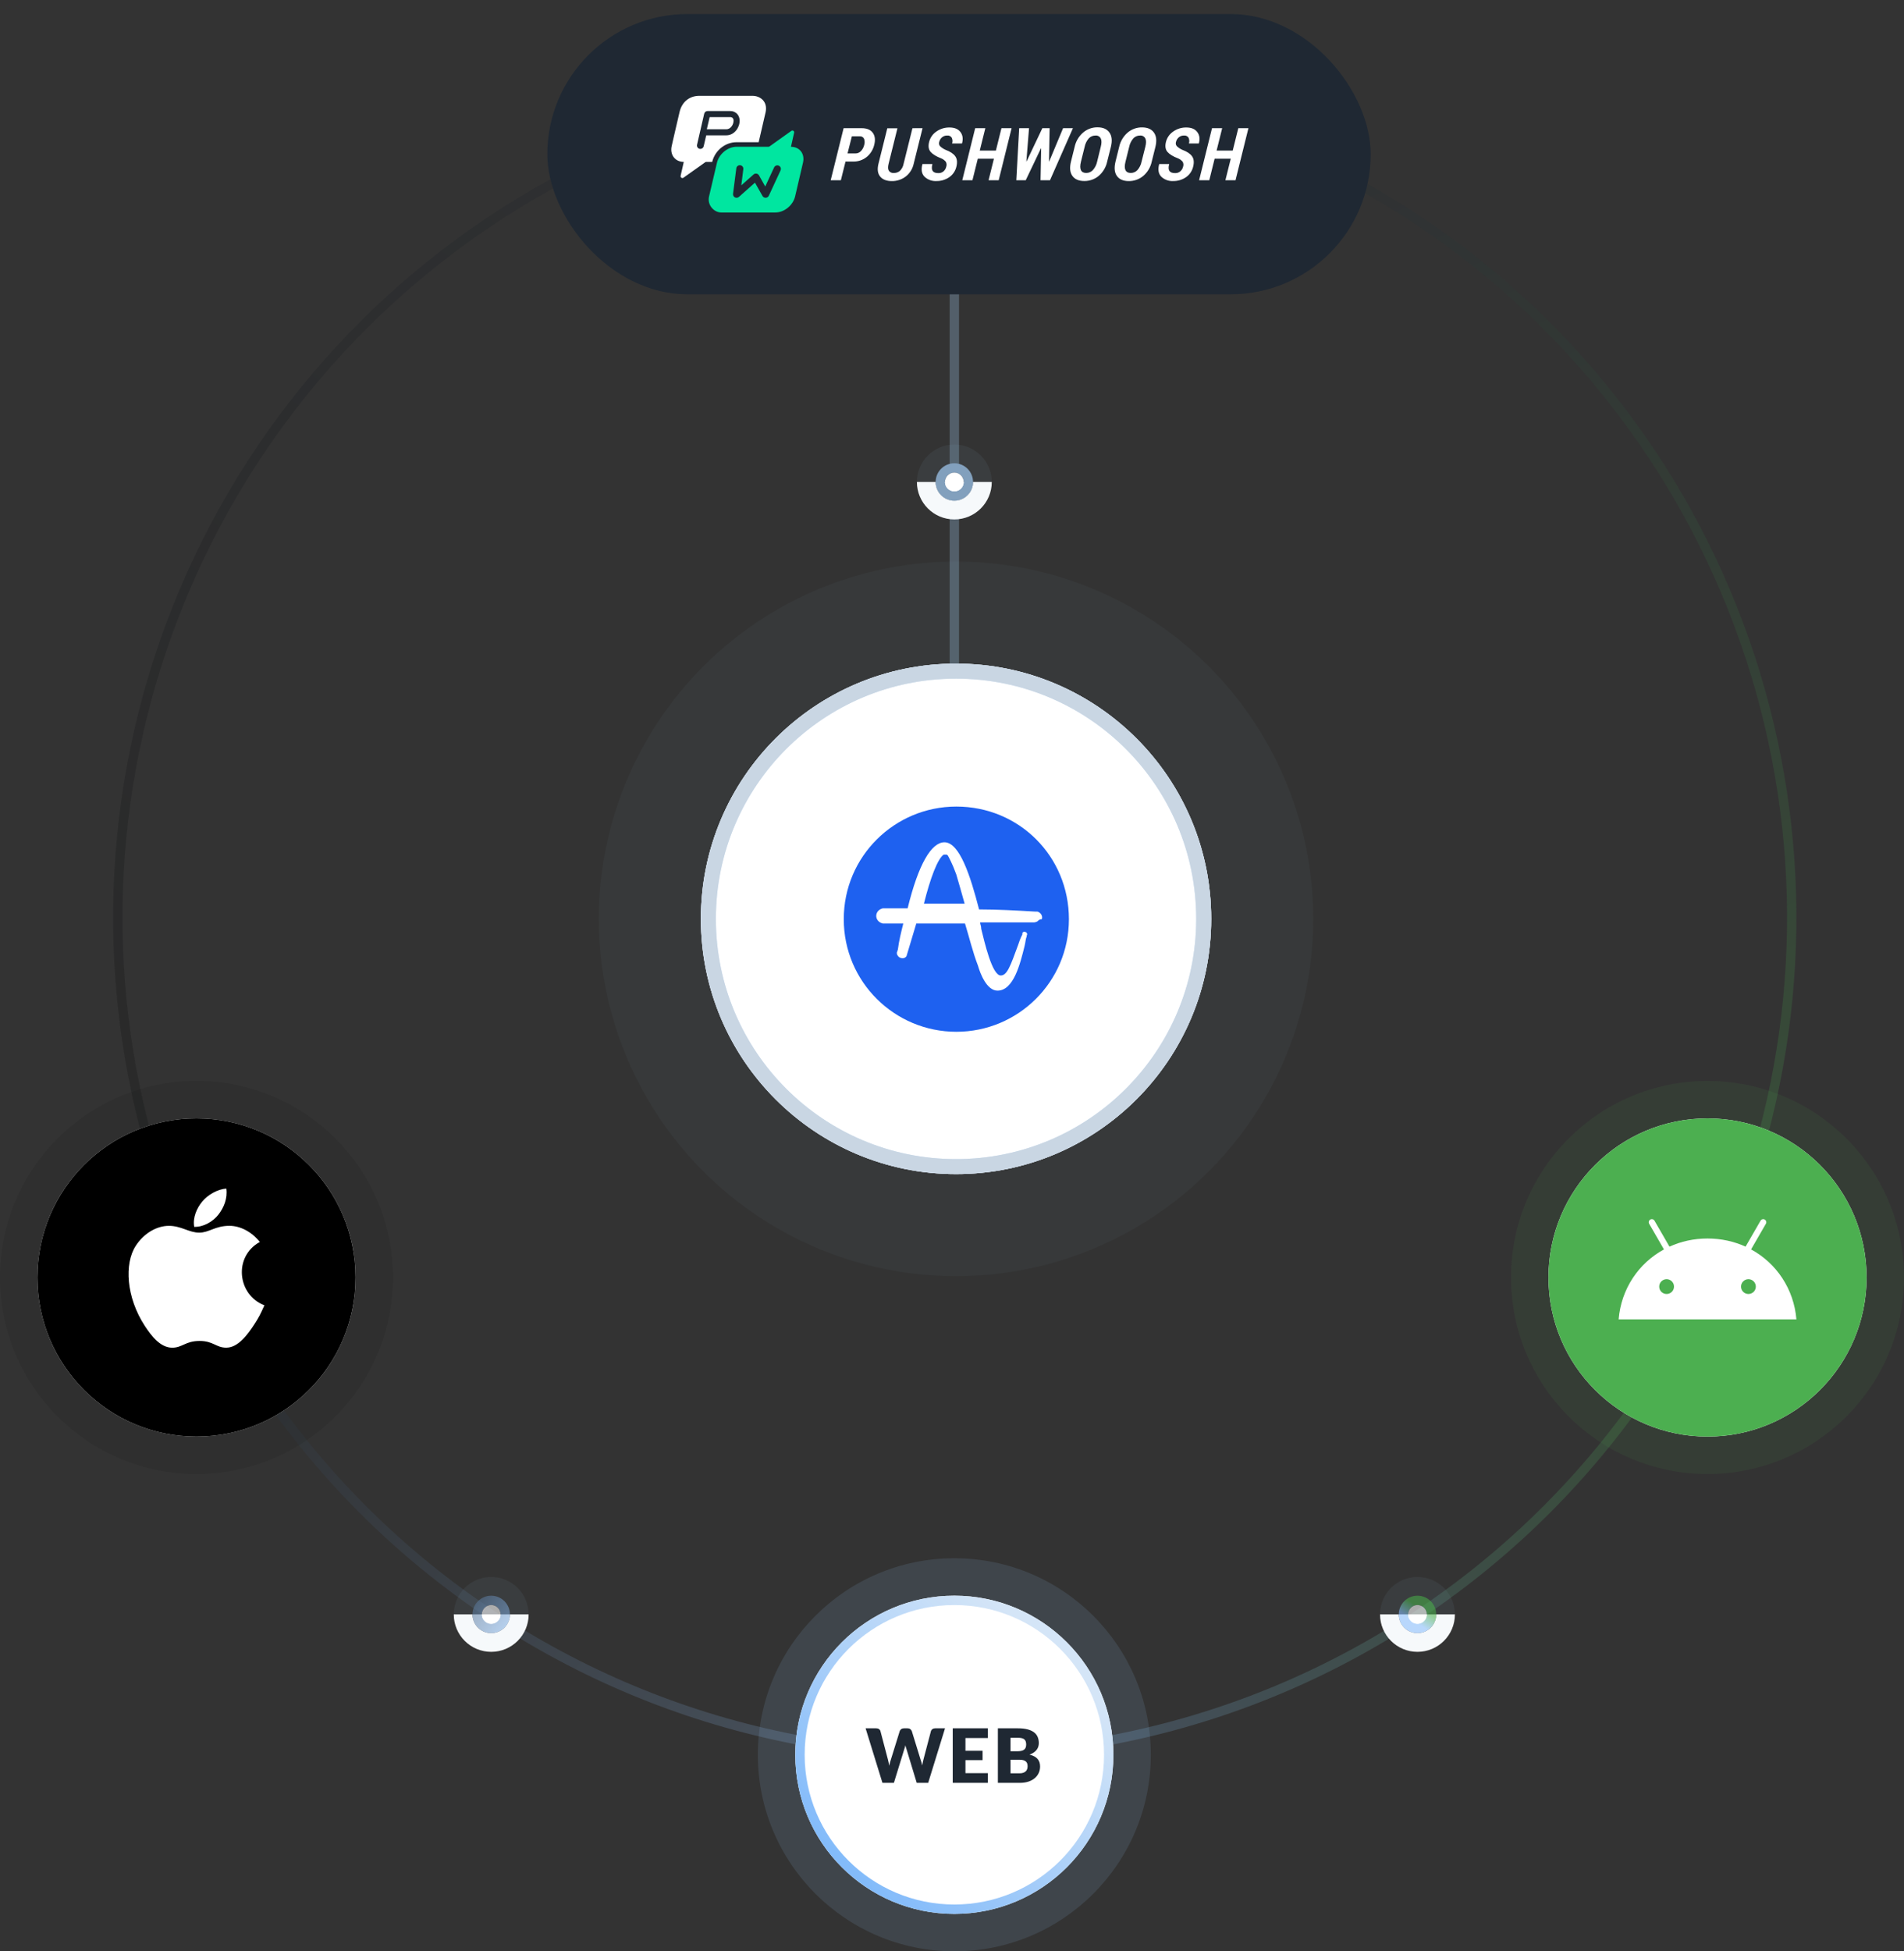 <?xml version="1.0" encoding="UTF-8"?> <svg xmlns="http://www.w3.org/2000/svg" width="407" height="417" viewBox="0 0 407 417" fill="none"><rect x="0" y="0" width="407" height="417" fill="#333333" stroke="none"/><path fill-rule="evenodd" clip-rule="evenodd" d="M204 58C203.448 58 203 58.149 203 58.332L203 148.668C203 148.851 203.448 149 204 149C204.552 149 205 148.851 205 148.668L205 58.332C205 58.149 204.552 58 204 58Z" fill="#82A0BD" fill-opacity="0.4"></path><path d="M124.67 35.776C87.39 54.245 57.712 85.129 40.742 123.115C23.772 161.101 20.57 203.813 31.689 243.904" stroke="url(#paint0_linear_216_11021)" stroke-opacity="0.2" stroke-width="2" stroke-linecap="round"></path><path d="M59.245 301.106C86.282 338.398 126.661 363.825 171.975 372.094" stroke="url(#paint1_linear_216_11021)" stroke-opacity="0.2" stroke-width="2" stroke-linecap="round"></path><path d="M236.449 372.049C281.362 363.79 321.417 338.669 348.407 301.832" stroke="url(#paint2_linear_216_11021)" stroke-opacity="0.2" stroke-width="2" stroke-linecap="round"></path><path d="M376.844 242.618C387.201 204.163 384.431 163.351 368.973 126.648C353.515 89.946 326.253 59.45 291.505 39.991" stroke="url(#paint3_linear_216_11021)" stroke-opacity="0.2" stroke-width="2" stroke-linecap="round"></path><circle cx="42" cy="273" r="42" transform="rotate(-90 42 273)" fill="black" fill-opacity="0.08"></circle><circle cx="42" cy="273" r="34" transform="rotate(-90 42 273)" fill="white"></circle><circle cx="42" cy="273" r="34" fill="black"></circle><g clip-path="url(#clip0_216_11021)"><path d="M48.374 254C46.561 254.125 44.442 255.286 43.208 256.796C42.082 258.167 41.155 260.203 41.516 262.181C43.497 262.243 45.543 261.055 46.729 259.519C47.838 258.089 48.678 256.066 48.374 254Z" fill="white"></path><path d="M55.537 265.407C53.797 263.225 51.351 261.958 49.041 261.958C45.992 261.958 44.702 263.418 42.583 263.418C40.399 263.418 38.739 261.962 36.102 261.962C33.511 261.962 30.753 263.545 29.004 266.253C26.546 270.065 26.967 277.233 30.951 283.338C32.377 285.522 34.281 287.979 36.771 288C38.988 288.021 39.612 286.578 42.615 286.563C45.618 286.546 46.187 288.019 48.399 287.996C50.892 287.976 52.9 285.254 54.326 283.07C55.348 281.504 55.728 280.715 56.521 278.947C50.756 276.752 49.831 268.554 55.537 265.407Z" fill="white"></path></g><circle cx="204" cy="375" r="42" transform="rotate(-90 204 375)" fill="#99CCFF" fill-opacity="0.12"></circle><circle cx="204" cy="375" r="34" transform="rotate(-90 204 375)" fill="white"></circle><path fill-rule="evenodd" clip-rule="evenodd" d="M236 375C236 357.327 221.673 343 204 343C186.327 343 172 357.327 172 375C172 392.673 186.327 407 204 407C221.673 407 236 392.673 236 375ZM238 375C238 356.222 222.778 341 204 341C185.222 341 170 356.222 170 375C170 393.778 185.222 409 204 409C222.778 409 238 393.778 238 375Z" fill="#D4E5F7"></path><path fill-rule="evenodd" clip-rule="evenodd" d="M236 375C236 357.327 221.673 343 204 343C186.327 343 172 357.327 172 375C172 392.673 186.327 407 204 407C221.673 407 236 392.673 236 375ZM238 375C238 356.222 222.778 341 204 341C185.222 341 170 356.222 170 375C170 393.778 185.222 409 204 409C222.778 409 238 393.778 238 375Z" fill="url(#paint4_linear_216_11021)" fill-opacity="0.4"></path><path d="M202.008 369.344L198.408 381H195.96L193.768 373.776C193.725 373.664 193.685 373.541 193.648 373.408C193.611 373.269 193.573 373.125 193.536 372.976C193.499 373.125 193.461 373.269 193.424 373.408C193.387 373.541 193.347 373.664 193.304 373.776L191.08 381H188.632L185.032 369.344H187.304C187.539 369.344 187.733 369.397 187.888 369.504C188.048 369.611 188.152 369.752 188.2 369.928L189.8 376.008C189.848 376.2 189.896 376.411 189.944 376.64C189.992 376.864 190.04 377.099 190.088 377.344C190.184 376.843 190.301 376.397 190.44 376.008L192.328 369.928C192.376 369.779 192.477 369.645 192.632 369.528C192.792 369.405 192.984 369.344 193.208 369.344H194.008C194.243 369.344 194.432 369.4 194.576 369.512C194.72 369.619 194.829 369.757 194.904 369.928L196.776 376.008C196.915 376.381 197.032 376.805 197.128 377.28C197.171 377.04 197.213 376.816 197.256 376.608C197.304 376.395 197.352 376.195 197.4 376.008L199 369.928C199.043 369.773 199.144 369.637 199.304 369.52C199.464 369.403 199.656 369.344 199.88 369.344H202.008ZM206.375 371.424V374.144H210.039V376.144H206.375V378.92H211.159V381H203.655V369.344H211.159V371.424H206.375ZM217.915 378.96C218.272 378.96 218.563 378.915 218.787 378.824C219.016 378.733 219.195 378.616 219.323 378.472C219.451 378.328 219.539 378.165 219.587 377.984C219.635 377.803 219.659 377.619 219.659 377.432C219.659 377.219 219.629 377.027 219.571 376.856C219.517 376.685 219.421 376.541 219.283 376.424C219.149 376.307 218.971 376.216 218.747 376.152C218.523 376.088 218.24 376.056 217.899 376.056H216.011V378.96H217.915ZM216.011 371.368V374.248H217.419C217.717 374.248 217.987 374.227 218.227 374.184C218.467 374.141 218.669 374.067 218.835 373.96C219.005 373.853 219.133 373.707 219.219 373.52C219.309 373.333 219.355 373.099 219.355 372.816C219.355 372.539 219.32 372.309 219.251 372.128C219.181 371.941 219.075 371.792 218.931 371.68C218.787 371.568 218.603 371.488 218.379 371.44C218.16 371.392 217.899 371.368 217.595 371.368H216.011ZM217.595 369.344C218.4 369.344 219.085 369.419 219.651 369.568C220.216 369.717 220.677 369.928 221.035 370.2C221.392 370.472 221.651 370.803 221.811 371.192C221.976 371.581 222.059 372.016 222.059 372.496C222.059 372.757 222.021 373.011 221.947 373.256C221.872 373.496 221.755 373.723 221.595 373.936C221.435 374.144 221.229 374.336 220.979 374.512C220.728 374.688 220.427 374.84 220.075 374.968C220.843 375.155 221.411 375.456 221.779 375.872C222.147 376.288 222.331 376.827 222.331 377.488C222.331 377.984 222.235 378.445 222.043 378.872C221.851 379.299 221.568 379.672 221.195 379.992C220.827 380.307 220.371 380.555 219.827 380.736C219.283 380.912 218.661 381 217.963 381H213.307V369.344H217.595Z" fill="#1F2833"></path><circle cx="365" cy="273" r="42" transform="rotate(-90 365 273)" fill="#4CAF50" fill-opacity="0.08"></circle><circle cx="365" cy="273" r="34" transform="rotate(-90 365 273)" fill="white"></circle><path d="M399 273C399 291.778 383.778 307 365 307C346.222 307 331 291.778 331 273C331 254.222 346.222 239 365 239C383.778 239 399 254.222 399 273Z" fill="#4CAF50"></path><path d="M373.745 276.531C372.871 276.531 372.162 275.823 372.162 274.949C372.162 274.075 372.87 273.366 373.744 273.366C374.618 273.366 375.327 274.074 375.327 274.948C375.326 275.822 374.618 276.53 373.745 276.531ZM356.255 276.531C355.381 276.531 354.673 275.823 354.672 274.949C354.672 274.075 355.381 273.366 356.255 273.366C357.129 273.366 357.837 274.074 357.837 274.948C357.836 275.822 357.129 276.53 356.255 276.531ZM374.312 267L377.475 261.523C377.562 261.372 377.586 261.192 377.541 261.023C377.495 260.855 377.385 260.711 377.234 260.624C377.083 260.536 376.904 260.513 376.735 260.558C376.566 260.603 376.423 260.713 376.335 260.864L373.133 266.41C370.684 265.293 367.934 264.67 365 264.67C362.065 264.67 359.315 265.293 356.867 266.41L353.665 260.864C353.622 260.789 353.564 260.724 353.496 260.671C353.427 260.618 353.349 260.58 353.265 260.557C353.182 260.535 353.095 260.529 353.009 260.541C352.924 260.552 352.841 260.58 352.766 260.623C352.691 260.666 352.626 260.724 352.573 260.792C352.52 260.861 352.482 260.939 352.459 261.022C352.437 261.106 352.431 261.193 352.443 261.279C352.454 261.364 352.482 261.447 352.525 261.522L355.688 267C350.257 269.953 346.543 275.451 346 281.946H384C383.456 275.451 379.742 269.953 374.312 267Z" fill="white"></path><circle cx="204.363" cy="196.364" r="76.364" transform="rotate(-180 204.363 196.364)" fill="#82A0BD" fill-opacity="0.05"></circle><circle cx="204.364" cy="196.364" r="54.545" fill="white"></circle><path fill-rule="evenodd" clip-rule="evenodd" d="M204.364 247.7C232.717 247.7 255.701 224.716 255.701 196.364C255.701 168.011 232.717 145.027 204.364 145.027C176.012 145.027 153.027 168.011 153.027 196.364C153.027 224.716 176.012 247.7 204.364 247.7ZM204.364 250.909C234.489 250.909 258.91 226.488 258.91 196.364C258.91 166.239 234.489 141.818 204.364 141.818C174.24 141.818 149.819 166.239 149.819 196.364C149.819 226.488 174.24 250.909 204.364 250.909Z" fill="#D4E5F7"></path><path fill-rule="evenodd" clip-rule="evenodd" d="M204.364 247.7C232.717 247.7 255.701 224.716 255.701 196.364C255.701 168.011 232.717 145.027 204.364 145.027C176.012 145.027 153.027 168.011 153.027 196.364C153.027 224.716 176.012 247.7 204.364 247.7ZM204.364 250.909C234.489 250.909 258.91 226.488 258.91 196.364C258.91 166.239 234.489 141.818 204.364 141.818C174.24 141.818 149.819 166.239 149.819 196.364C149.819 226.488 174.24 250.909 204.364 250.909Z" fill="#C9D6E3"></path><path d="M202.63 182.85C202.407 182.627 202.407 182.627 202.184 182.627C201.961 182.627 201.961 182.627 201.738 182.627C200.399 183.519 198.837 187.759 197.499 193.114H198.837C201.292 193.114 203.746 193.114 206.2 193.114C205.531 190.659 204.862 188.428 204.415 186.866C203.523 184.412 202.853 183.296 202.63 182.85Z" fill="#1E61F0"></path><path d="M204.428 172.364C191.239 172.364 180.364 183.007 180.364 196.428C180.364 209.848 191.239 220.492 204.428 220.492C217.617 220.492 228.492 209.848 228.492 196.428C228.492 183.007 217.848 172.364 204.428 172.364ZM221.782 196.89C221.319 197.122 221.088 197.122 220.856 197.122H209.518C209.518 197.585 209.75 197.816 209.75 198.51C210.444 201.287 212.064 208.46 213.915 208.46C215.303 208.46 215.997 206.377 217.617 201.981C217.848 201.287 218.08 200.593 218.543 199.667V199.436C218.543 199.204 219.005 198.973 219.237 199.204C219.468 199.204 219.699 199.667 219.468 199.898V200.13C219.237 200.593 219.237 201.287 219.005 202.212C218.08 205.915 216.691 211.699 213.221 211.699C210.907 211.699 209.518 207.997 209.056 206.377C207.899 203.369 207.205 200.361 206.279 197.353H195.867L193.784 204.295C193.553 204.758 192.859 204.989 192.164 204.526C191.933 204.295 191.702 204.063 191.702 203.601L191.933 202.907C192.164 201.055 192.627 199.204 193.09 197.353H188.694C187.768 197.122 187.305 196.428 187.305 195.734C187.305 195.039 187.768 194.345 188.694 194.114C188.925 194.114 188.925 194.114 189.156 194.114H189.388C190.776 194.114 192.396 194.114 194.016 194.114C196.329 184.627 199.106 179.999 201.883 179.999C205.122 179.999 207.436 187.172 209.287 194.345C213.221 194.345 217.386 194.577 221.319 194.808H221.551H221.782C222.476 195.039 222.939 195.734 222.707 196.428C222.245 196.428 222.013 196.659 221.782 196.89Z" fill="#1E61F0"></path><rect x="117" y="3" width="176" height="59.896" rx="29.948" fill="#1F2833"></rect><g clip-path="url(#clip1_216_11021)"><path d="M151.698 25.03H156.05C156.156 25.02 156.262 25.034 156.362 25.069C156.462 25.105 156.554 25.162 156.629 25.236C156.754 25.404 156.817 25.611 156.805 25.821C156.805 26.571 156.224 27.618 155.277 27.618H151.092L151.698 25.03Z" fill="white"></path><path fill-rule="evenodd" clip-rule="evenodd" d="M149.463 20.48H160.877C162.379 20.48 164.135 21.578 163.667 23.933C163.126 26.246 162.478 29.062 162.173 30.387H157.467C154.928 30.387 152.794 32.264 152.245 34.578V34.598H150.977C150.9 34.596 150.825 34.619 150.761 34.662L146.098 37.976C146.033 38.021 145.957 38.046 145.878 38.048C145.799 38.049 145.722 38.026 145.656 37.982C145.59 37.938 145.54 37.876 145.51 37.803C145.481 37.73 145.475 37.649 145.492 37.572L146.164 34.598C144.301 34.598 143.142 33.059 143.59 31.169C143.59 31.169 144.711 26.244 145.27 23.909C145.829 21.573 147.594 20.48 149.463 20.48ZM150.963 28.919H155.277C156.944 28.919 158.105 27.285 158.105 25.821C158.122 25.298 157.946 24.788 157.613 24.385C157.417 24.167 157.175 23.995 156.905 23.882C156.635 23.769 156.343 23.716 156.05 23.729H151.241C151.077 23.729 150.917 23.785 150.789 23.887C150.66 23.989 150.57 24.132 150.533 24.292L149.001 30.931C148.979 31.024 148.976 31.12 148.991 31.215C149.006 31.309 149.04 31.399 149.091 31.48C149.141 31.561 149.207 31.632 149.285 31.688C149.363 31.743 149.451 31.783 149.544 31.805C149.598 31.817 149.654 31.823 149.709 31.823C149.874 31.823 150.034 31.768 150.163 31.666C150.291 31.564 150.382 31.42 150.418 31.26L150.963 28.919Z" fill="white"></path><path fill-rule="evenodd" clip-rule="evenodd" d="M169.077 31.371L169.755 28.346C169.767 28.291 169.767 28.234 169.754 28.179C169.741 28.124 169.716 28.073 169.681 28.029C169.645 27.985 169.601 27.95 169.55 27.925C169.499 27.901 169.444 27.888 169.388 27.888C169.31 27.888 169.234 27.913 169.172 27.959L164.488 31.294C164.424 31.34 164.348 31.364 164.27 31.365H157.451C155.581 31.365 153.704 32.894 153.256 34.781L151.568 41.977C151.122 43.865 152.685 45.405 154.142 45.405H165.768C167.637 45.405 169.515 43.875 169.963 41.977L171.642 34.781C172.097 32.894 170.948 31.371 169.077 31.371ZM166.856 36.413L164.339 41.838C164.279 41.962 164.186 42.068 164.069 42.142C163.953 42.217 163.819 42.258 163.681 42.261H163.648C163.515 42.261 163.384 42.225 163.268 42.158C163.153 42.091 163.058 41.994 162.992 41.878L161.383 39.035L157.951 42.08C157.835 42.18 157.692 42.243 157.54 42.261C157.388 42.279 157.234 42.252 157.098 42.183C156.96 42.112 156.848 42.001 156.776 41.865C156.704 41.728 156.675 41.573 156.694 41.42L157.392 35.975C157.403 35.875 157.434 35.778 157.483 35.69C157.532 35.602 157.598 35.524 157.677 35.462C157.756 35.4 157.848 35.354 157.945 35.328C158.042 35.301 158.144 35.294 158.244 35.308C158.344 35.321 158.44 35.355 158.527 35.406C158.614 35.457 158.69 35.526 158.75 35.606C158.81 35.688 158.853 35.78 158.877 35.878C158.9 35.976 158.904 36.077 158.888 36.177L158.46 39.609L161.085 37.28C161.169 37.205 161.269 37.15 161.377 37.119C161.485 37.088 161.599 37.082 161.71 37.1C161.822 37.118 161.927 37.161 162.02 37.226C162.112 37.291 162.188 37.375 162.243 37.474L163.58 39.857L165.477 35.769C165.538 35.639 165.634 35.528 165.755 35.451C165.877 35.373 166.018 35.332 166.162 35.332C166.29 35.331 166.416 35.363 166.528 35.424C166.64 35.486 166.735 35.575 166.804 35.683C166.872 35.791 166.912 35.915 166.919 36.042C166.927 36.17 166.901 36.297 166.846 36.413H166.856Z" fill="#00E6A0"></path><path d="M195.318 34.968C195.089 36.065 194.479 37.045 193.596 37.733C192.742 38.377 191.698 38.715 190.63 38.697C189.506 38.697 188.678 38.375 188.145 37.73C187.611 37.085 187.491 36.169 187.785 34.984L189.67 27.412H191.837L189.952 34.984C189.783 35.663 189.798 36.163 189.998 36.483C190.116 36.651 190.277 36.784 190.464 36.868C190.651 36.953 190.857 36.986 191.062 36.964C191.54 36.979 192.007 36.817 192.373 36.507C192.785 36.087 193.06 35.551 193.161 34.971L195.046 27.4L197.203 27.396L195.318 34.968ZM244.127 27.224C245.294 27.224 246.143 27.593 246.67 28.336C247.197 29.08 247.298 30.096 246.977 31.408L246.198 34.526C245.948 35.723 245.309 36.803 244.381 37.597C243.513 38.322 242.415 38.712 241.285 38.697C240.112 38.697 239.263 38.331 238.745 37.597C238.227 36.863 238.132 35.846 238.454 34.526L239.229 31.408C239.484 30.213 240.122 29.135 241.044 28.336C241.903 27.604 242.999 27.208 244.127 27.224ZM202.956 27.242C204.01 27.243 204.794 27.55 205.294 28.201C205.793 28.852 205.907 29.648 205.652 30.619L205.625 30.664H203.52C203.653 30.261 203.628 29.822 203.449 29.436C203.35 29.274 203.208 29.144 203.038 29.06C202.868 28.976 202.678 28.942 202.49 28.962C202.089 28.946 201.696 29.078 201.384 29.331C201.078 29.586 200.863 29.933 200.771 30.321C200.717 30.476 200.706 30.643 200.737 30.805C200.768 30.966 200.841 31.117 200.948 31.242C201.301 31.575 201.711 31.843 202.156 32.035C203.118 32.391 203.797 32.842 204.193 33.389C204.589 33.936 204.669 34.676 204.439 35.61C204.228 36.529 203.681 37.335 202.906 37.87C202.095 38.426 201.131 38.712 200.148 38.688C199.688 38.713 199.228 38.644 198.795 38.486C198.362 38.327 197.965 38.082 197.629 37.766C197.016 37.152 196.863 36.264 197.167 35.103L197.194 35.057H199.306C199.134 35.745 199.159 36.239 199.373 36.54C199.588 36.841 199.986 36.992 200.571 36.992C200.974 37.011 201.369 36.879 201.681 36.623C201.98 36.361 202.188 36.009 202.272 35.62C202.33 35.452 202.353 35.273 202.339 35.096C202.325 34.919 202.275 34.747 202.192 34.59C201.931 34.26 201.587 34.004 201.196 33.847C200.142 33.438 199.391 32.98 198.941 32.474C198.492 31.968 198.382 31.251 198.61 30.324C198.837 29.415 199.393 28.624 200.17 28.103C200.985 27.529 201.96 27.227 202.956 27.242ZM253.578 27.242C254.635 27.242 255.417 27.549 255.917 28.201C256.417 28.852 256.53 29.648 256.275 30.619L256.251 30.664H254.143C254.274 30.26 254.248 29.821 254.069 29.436C253.971 29.274 253.828 29.144 253.659 29.06C253.49 28.976 253.3 28.942 253.112 28.962C252.708 28.945 252.311 29.076 251.997 29.331C251.692 29.586 251.476 29.933 251.384 30.321C251.328 30.476 251.316 30.644 251.348 30.806C251.379 30.968 251.453 31.118 251.562 31.242C251.915 31.575 252.324 31.843 252.77 32.035C253.732 32.391 254.411 32.842 254.808 33.389C255.2 33.936 255.283 34.676 255.05 35.61C254.838 36.528 254.292 37.335 253.518 37.87C252.707 38.427 251.741 38.713 250.759 38.688C250.299 38.713 249.839 38.644 249.407 38.486C248.975 38.327 248.579 38.082 248.243 37.766C247.63 37.152 247.476 36.264 247.78 35.103L247.808 35.057H249.919C249.747 35.745 249.769 36.239 249.983 36.54C250.201 36.847 250.596 36.992 251.185 36.992C251.587 37.011 251.982 36.879 252.294 36.623C252.598 36.363 252.81 36.011 252.898 35.62C252.956 35.452 252.979 35.273 252.965 35.096C252.951 34.919 252.901 34.747 252.818 34.59C252.556 34.259 252.211 34.003 251.819 33.847C250.768 33.445 250.014 32.987 249.566 32.474C249.119 31.961 249.006 31.245 249.236 30.324C249.463 29.415 250.019 28.624 250.796 28.103C251.61 27.529 252.583 27.228 253.578 27.242ZM234.611 27.208C235.779 27.208 236.627 27.578 237.154 28.321C237.681 29.064 237.783 30.081 237.461 31.393L236.674 34.526C236.421 35.722 235.781 36.802 234.854 37.597C233.987 38.315 232.894 38.7 231.771 38.682C230.596 38.682 229.748 38.315 229.229 37.582C228.711 36.849 228.614 35.825 228.938 34.51L229.714 31.393C229.97 30.199 230.607 29.12 231.528 28.321C232.388 27.588 233.483 27.192 234.611 27.208ZM209.435 32.179H212.882L214.071 27.396H216.238L213.479 38.522H211.316L212.462 33.914H209.015L207.868 38.522H205.695L208.454 27.396H210.624L209.435 32.179ZM219.396 34.495H219.441L222.812 27.396H224.369L224.234 34.495H224.28L227.244 27.396H229.349L224.445 38.522H222.426L222.558 31.705H222.512L219.26 38.522H217.247L217.859 27.396H219.965L219.396 34.495ZM260.062 32.179H263.508L264.7 27.396H266.863L264.105 38.522H261.941L263.088 33.914H259.64L258.494 38.522H256.321L259.079 27.396H261.252L260.062 32.179ZM184.188 27.394C185.298 27.394 186.088 27.722 186.566 28.376C187.044 29.03 187.149 29.894 186.873 30.959C186.638 31.975 186.072 32.884 185.267 33.543C184.464 34.193 183.46 34.541 182.429 34.526H180.737L179.744 38.519H177.571L180.33 27.394H184.188ZM234.16 28.966C233.892 28.961 233.626 29.013 233.379 29.119C233.132 29.224 232.911 29.382 232.729 29.58C232.287 30.096 231.984 30.718 231.853 31.386L231.071 34.529C230.867 35.337 230.861 35.944 231.053 36.347C231.243 36.749 231.62 36.961 232.184 36.961C232.452 36.964 232.718 36.91 232.964 36.804C233.21 36.698 233.432 36.543 233.615 36.347C234.074 35.831 234.389 35.203 234.528 34.526L235.298 31.383C235.502 30.589 235.502 29.988 235.298 29.58C235.193 29.375 235.027 29.205 234.824 29.095C234.621 28.985 234.389 28.941 234.16 28.966ZM243.686 28.966C243.417 28.961 243.15 29.013 242.903 29.119C242.657 29.224 242.435 29.382 242.254 29.58C241.811 30.097 241.508 30.719 241.374 31.386L240.593 34.529C240.388 35.337 240.384 35.944 240.578 36.347C240.765 36.749 241.142 36.961 241.709 36.961C241.977 36.963 242.242 36.91 242.488 36.804C242.735 36.698 242.956 36.543 243.14 36.347C243.591 35.829 243.898 35.201 244.028 34.526L244.822 31.383C245.027 30.589 245.026 29.988 244.822 29.58C244.717 29.375 244.552 29.206 244.349 29.096C244.146 28.986 243.915 28.941 243.686 28.966ZM183.78 29.132H182.095L181.169 32.79H182.854C183.077 32.793 183.299 32.749 183.504 32.66C183.709 32.572 183.893 32.442 184.044 32.278C184.385 31.913 184.623 31.463 184.733 30.975C184.868 30.543 184.857 30.079 184.7 29.655C184.619 29.483 184.487 29.341 184.322 29.247C184.158 29.154 183.968 29.114 183.78 29.132Z" fill="white"></path></g><path d="M212 103C212 107.418 208.418 111 204 111C199.582 111 196 107.418 196 103L200 103C200 105.209 201.791 107 204 107C206.209 107 208 105.209 208 103L212 103Z" fill="white"></path><path d="M208 103C208 105.209 206.209 107 204 107C201.791 107 200 105.209 200 103L208 103Z" fill="white"></path><path fill-rule="evenodd" clip-rule="evenodd" d="M204 111C208.418 111 212 107.418 212 103C212 98.582 208.418 95 204 95C199.582 95 196 98.582 196 103C196 107.418 199.582 111 204 111ZM208 103C208 105.209 206.209 107 204 107C201.791 107 200 105.209 200 103C200 100.791 201.791 99 204 99C206.209 99 208 100.791 208 103Z" fill="#8EB0D2" fill-opacity="0.08"></path><path fill-rule="evenodd" clip-rule="evenodd" d="M206 103C206 104.105 205.105 105 204 105C202.895 105 202 104.105 202 103C202 101.895 202.895 101 204 101C205.105 101 206 101.895 206 103ZM208 103C208 105.209 206.209 107 204 107C201.791 107 200 105.209 200 103C200 100.791 201.791 99 204 99C206.209 99 208 100.791 208 103Z" fill="#82A0BD"></path><path d="M204 105C205.105 105 206 104.105 206 103C206 101.895 205.105 101 204 101C202.895 101 202 101.895 202 103C202 104.105 202.895 105 204 105Z" fill="white"></path><path d="M113 345C113 349.418 109.418 353 105 353C100.582 353 97 349.418 97 345L101 345C101 347.209 102.791 349 105 349C107.209 349 109 347.209 109 345L113 345Z" fill="white"></path><path d="M109 345C109 347.209 107.209 349 105 349C102.791 349 101 347.209 101 345L109 345Z" fill="white"></path><path fill-rule="evenodd" clip-rule="evenodd" d="M105 353C109.418 353 113 349.418 113 345C113 340.582 109.418 337 105 337C100.582 337 97 340.582 97 345C97 349.418 100.582 353 105 353ZM109 345C109 347.209 107.209 349 105 349C102.791 349 101 347.209 101 345C101 342.791 102.791 341 105 341C107.209 341 109 342.791 109 345Z" fill="#8EB0D2" fill-opacity="0.08"></path><g opacity="0.6"><path fill-rule="evenodd" clip-rule="evenodd" d="M107 345C107 346.105 106.105 347 105 347C103.895 347 103 346.105 103 345C103 343.895 103.895 343 105 343C106.105 343 107 343.895 107 345ZM109 345C109 347.209 107.209 349 105 349C102.791 349 101 347.209 101 345C101 342.791 102.791 341 105 341C107.209 341 109 342.791 109 345Z" fill="url(#paint5_linear_216_11021)"></path><path d="M105 347C106.105 347 107 346.105 107 345C107 343.895 106.105 343 105 343C103.895 343 103 343.895 103 345C103 346.105 103.895 347 105 347Z" fill="white"></path></g><path d="M311 345C311 349.418 307.418 353 303 353C298.582 353 295 349.418 295 345L299 345C299 347.209 300.791 349 303 349C305.209 349 307 347.209 307 345L311 345Z" fill="white"></path><path d="M307 345C307 347.209 305.209 349 303 349C300.791 349 299 347.209 299 345L307 345Z" fill="white"></path><path fill-rule="evenodd" clip-rule="evenodd" d="M303 353C307.418 353 311 349.418 311 345C311 340.582 307.418 337 303 337C298.582 337 295 340.582 295 345C295 349.418 298.582 353 303 353ZM307 345C307 347.209 305.209 349 303 349C300.791 349 299 347.209 299 345C299 342.791 300.791 341 303 341C305.209 341 307 342.791 307 345Z" fill="#8EB0D2" fill-opacity="0.08"></path><g opacity="0.6"><path fill-rule="evenodd" clip-rule="evenodd" d="M305 345C305 346.105 304.105 347 303 347C301.895 347 301 346.105 301 345C301 343.895 301.895 343 303 343C304.105 343 305 343.895 305 345ZM307 345C307 347.209 305.209 349 303 349C300.791 349 299 347.209 299 345C299 342.791 300.791 341 303 341C305.209 341 307 342.791 307 345Z" fill="url(#paint6_linear_216_11021)"></path><path d="M303 347C304.105 347 305 346.105 305 345C305 343.895 304.105 343 303 343C301.895 343 301 343.895 301 345C301 346.105 301.895 347 303 347Z" fill="white"></path></g><defs><linearGradient id="paint0_linear_216_11021" x1="204.091" y1="17.182" x2="25" y2="260.5" gradientUnits="userSpaceOnUse"><stop stop-color="#1F2833"></stop><stop offset="1"></stop></linearGradient><linearGradient id="paint1_linear_216_11021" x1="25" y1="248.5" x2="176.5" y2="375.5" gradientUnits="userSpaceOnUse"><stop></stop><stop offset="1" stop-color="#93C3F9"></stop></linearGradient><linearGradient id="paint2_linear_216_11021" x1="351" y1="300" x2="235.5" y2="375.5" gradientUnits="userSpaceOnUse"><stop stop-color="#4CAF50"></stop><stop offset="1" stop-color="#88BDFA"></stop></linearGradient><linearGradient id="paint3_linear_216_11021" x1="286.5" y1="36.5" x2="374.5" y2="247" gradientUnits="userSpaceOnUse"><stop stop-color="#1F2833"></stop><stop offset="1" stop-color="#4CAF50"></stop></linearGradient><linearGradient id="paint4_linear_216_11021" x1="175.5" y1="397.5" x2="221.5" y2="350.5" gradientUnits="userSpaceOnUse"><stop stop-color="#0177FF"></stop><stop offset="1" stop-color="#0177FF" stop-opacity="0"></stop></linearGradient><linearGradient id="paint5_linear_216_11021" x1="87" y1="330.5" x2="111" y2="349" gradientUnits="userSpaceOnUse"><stop></stop><stop offset="1" stop-color="#93C3F9"></stop></linearGradient><linearGradient id="paint6_linear_216_11021" x1="300.677" y1="341.715" x2="298.989" y2="344.298" gradientUnits="userSpaceOnUse"><stop stop-color="#4CAF50"></stop><stop offset="1" stop-color="#88BDFA"></stop></linearGradient><clipPath id="clip0_216_11021"><rect width="34" height="34" fill="white" transform="translate(25 254)"></rect></clipPath><clipPath id="clip1_216_11021"><rect width="128" height="33.247" fill="white" transform="translate(141 16.325)"></rect></clipPath></defs></svg> 